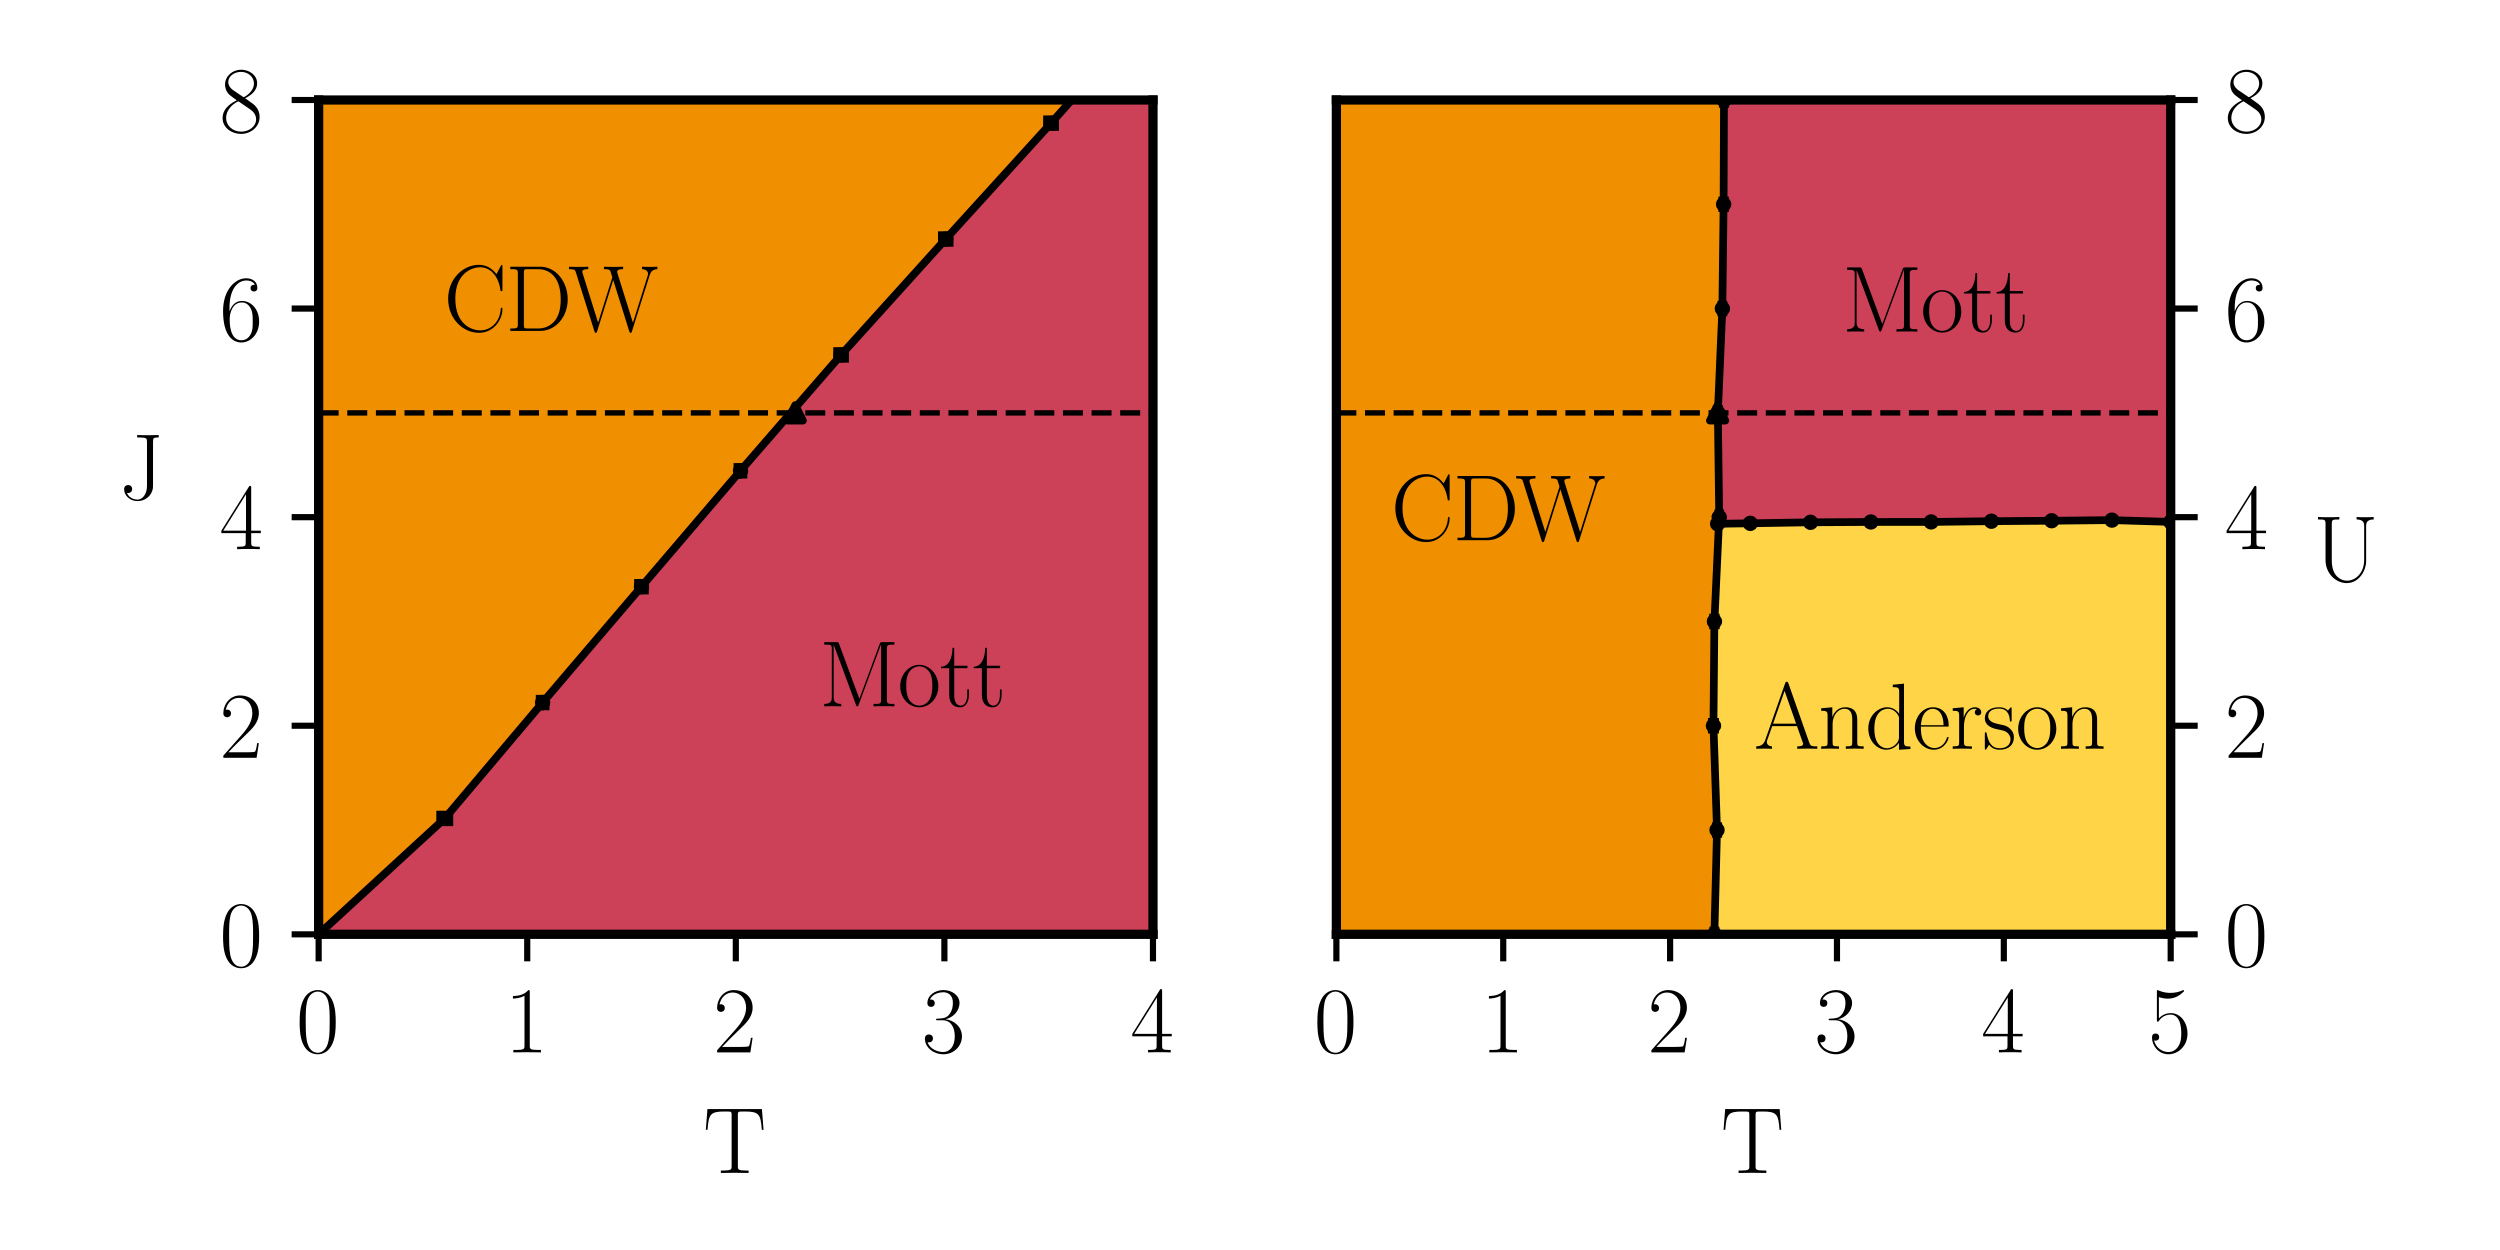 <?xml version="1.0" encoding="utf-8" standalone="no"?>
<!DOCTYPE svg PUBLIC "-//W3C//DTD SVG 1.1//EN"
  "http://www.w3.org/Graphics/SVG/1.1/DTD/svg11.dtd">
<svg xmlns:xlink="http://www.w3.org/1999/xlink" width="324pt" height="162pt" viewBox="0 0 324 162" xmlns="http://www.w3.org/2000/svg" version="1.1">
 <defs>
  <style type="text/css">*{stroke-linejoin: round; stroke-linecap: butt}</style>
 </defs>
 <g id="figure_1">
  <g id="patch_1">
   <path d="M 0 162 
L 324 162 
L 324 0 
L 0 0 
z
" style="fill: #ffffff"/>
  </g>
  <g id="axes_1">
   <g id="patch_2">
    <path d="M 41.297 121.088 
L 149.426 121.088 
L 149.426 12.96 
L 41.297 12.96 
z
" style="fill: #ffffff"/>
   </g>
   <g id="PolyCollection_1">
    <defs>
     <path id="m451fac07ca" d="M 41.297 -40.912 
L 41.297 -40.912 
L 41.297 -55.93 
L 41.297 -70.947 
L 41.297 -85.965 
L 41.297 -100.983 
L 41.297 -116.001 
L 41.297 -131.019 
L 41.297 -146.036 
L 41.297 -161.054 
L 41.297 -176.072 
L 163.489 -176.072 
L 163.489 -176.072 
L 149.516 -161.054 
L 136.22 -146.036 
L 122.57 -131.019 
L 109.004 -116.001 
L 95.964 -100.983 
L 83.133 -85.965 
L 70.324 -70.947 
L 57.643 -55.93 
L 41.297 -40.912 
z
" style="stroke: #f09000"/>
    </defs>
    <g clip-path="url(#p1c172ed766)">
     <use xlink:href="#m451fac07ca" x="0" y="162" style="fill: #f09000; stroke: #f09000"/>
    </g>
   </g>
   <g id="PolyCollection_2">
    <defs>
     <path id="m40fdf10ac2" d="M 41.297 -40.912 
L 41.297 -40.912 
L 57.643 -55.93 
L 70.324 -70.947 
L 83.133 -85.965 
L 95.964 -100.983 
L 109.004 -116.001 
L 122.57 -131.019 
L 136.22 -146.036 
L 149.516 -161.054 
L 163.489 -176.072 
L 163.489 -40.912 
L 163.489 -40.912 
L 149.516 -40.912 
L 136.22 -40.912 
L 122.57 -40.912 
L 109.004 -40.912 
L 95.964 -40.912 
L 83.133 -40.912 
L 70.324 -40.912 
L 57.643 -40.912 
L 41.297 -40.912 
z
" style="stroke: #cd4158"/>
    </defs>
    <g clip-path="url(#p1c172ed766)">
     <use xlink:href="#m40fdf10ac2" x="0" y="162" style="fill: #cd4158; stroke: #cd4158"/>
    </g>
   </g>
   <g id="matplotlib.axis_1">
    <g id="xtick_1">
     <g id="line2d_1">
      <defs>
       <path id="m45df93e66e" d="M 0 0 
L 0 3.5 
" style="stroke: #000000; stroke-width: 0.8"/>
      </defs>
      <g>
       <use xlink:href="#m45df93e66e" x="41.297" y="121.088" style="stroke: #000000; stroke-width: 0.8"/>
      </g>
     </g>
     <g id="text_1">
      <!-- $\mathdefault{0}$ -->
      <g transform="translate(38.371 136.39)scale(0.12 -0.12)">
       <defs>
        <path id="CMR17-30" d="M 2688 2038 
C 2688 2430 2682 3099 2413 3613 
C 2176 4063 1798 4224 1466 4224 
C 1158 4224 768 4082 525 3620 
C 269 3137 243 2539 243 2038 
C 243 1671 250 1112 448 623 
C 723 -39 1216 -128 1466 -128 
C 1760 -128 2208 -7 2470 604 
C 2662 1048 2688 1568 2688 2038 
z
M 1466 -26 
C 1056 -26 813 328 723 816 
C 653 1196 653 1749 653 2109 
C 653 2604 653 3015 736 3407 
C 858 3954 1216 4121 1466 4121 
C 1728 4121 2067 3947 2189 3420 
C 2272 3054 2278 2623 2278 2109 
C 2278 1691 2278 1176 2202 797 
C 2067 96 1690 -26 1466 -26 
z
" transform="scale(0.016)"/>
       </defs>
       <use xlink:href="#CMR17-30" transform="scale(0.996)"/>
      </g>
     </g>
    </g>
    <g id="xtick_2">
     <g id="line2d_2">
      <g>
       <use xlink:href="#m45df93e66e" x="68.329" y="121.088" style="stroke: #000000; stroke-width: 0.8"/>
      </g>
     </g>
     <g id="text_2">
      <!-- $\mathdefault{1}$ -->
      <g transform="translate(65.403 136.39)scale(0.12 -0.12)">
       <defs>
        <path id="CMR17-31" d="M 1702 4083 
C 1702 4217 1696 4224 1606 4224 
C 1357 3927 979 3833 621 3820 
C 602 3820 570 3820 563 3808 
C 557 3795 557 3782 557 3648 
C 755 3648 1088 3686 1344 3839 
L 1344 467 
C 1344 243 1331 166 781 166 
L 589 166 
L 589 0 
C 896 6 1216 12 1523 12 
C 1830 12 2150 6 2458 0 
L 2458 166 
L 2266 166 
C 1715 166 1702 236 1702 467 
L 1702 4083 
z
" transform="scale(0.016)"/>
       </defs>
       <use xlink:href="#CMR17-31" transform="scale(0.996)"/>
      </g>
     </g>
    </g>
    <g id="xtick_3">
     <g id="line2d_3">
      <g>
       <use xlink:href="#m45df93e66e" x="95.361" y="121.088" style="stroke: #000000; stroke-width: 0.8"/>
      </g>
     </g>
     <g id="text_3">
      <!-- $\mathdefault{2}$ -->
      <g transform="translate(92.435 136.39)scale(0.12 -0.12)">
       <defs>
        <path id="CMR17-32" d="M 2669 990 
L 2554 990 
C 2490 537 2438 460 2413 422 
C 2381 371 1920 371 1830 371 
L 602 371 
C 832 620 1280 1073 1824 1596 
C 2214 1966 2669 2400 2669 3033 
C 2669 3788 2067 4224 1395 4224 
C 691 4224 262 3603 262 3027 
C 262 2777 448 2745 525 2745 
C 589 2745 781 2783 781 3007 
C 781 3206 614 3264 525 3264 
C 486 3264 448 3257 422 3244 
C 544 3788 915 4057 1306 4057 
C 1862 4057 2227 3616 2227 3033 
C 2227 2477 1901 1998 1536 1583 
L 262 147 
L 262 0 
L 2515 0 
L 2669 990 
z
" transform="scale(0.016)"/>
       </defs>
       <use xlink:href="#CMR17-32" transform="scale(0.996)"/>
      </g>
     </g>
    </g>
    <g id="xtick_4">
     <g id="line2d_4">
      <g>
       <use xlink:href="#m45df93e66e" x="122.393" y="121.088" style="stroke: #000000; stroke-width: 0.8"/>
      </g>
     </g>
     <g id="text_4">
      <!-- $\mathdefault{3}$ -->
      <g transform="translate(119.467 136.39)scale(0.12 -0.12)">
       <defs>
        <path id="CMR17-33" d="M 1414 2176 
C 1984 2176 2234 1673 2234 1094 
C 2234 322 1824 25 1453 25 
C 1114 25 563 193 390 691 
C 422 678 454 678 486 678 
C 640 678 755 780 755 947 
C 755 1132 614 1216 486 1216 
C 378 1216 211 1164 211 927 
C 211 335 787 -128 1466 -128 
C 2176 -128 2720 432 2720 1087 
C 2720 1718 2208 2176 1600 2246 
C 2086 2347 2554 2776 2554 3353 
C 2554 3856 2048 4224 1472 4224 
C 890 4224 378 3862 378 3347 
C 378 3123 544 3084 627 3084 
C 762 3084 877 3167 877 3334 
C 877 3500 762 3584 627 3584 
C 602 3584 570 3584 544 3571 
C 730 3999 1235 4076 1459 4076 
C 1683 4076 2106 3966 2106 3347 
C 2106 3167 2080 2851 1862 2574 
C 1670 2329 1453 2316 1242 2297 
C 1210 2297 1062 2284 1037 2284 
C 992 2278 966 2272 966 2227 
C 966 2182 973 2176 1101 2176 
L 1414 2176 
z
" transform="scale(0.016)"/>
       </defs>
       <use xlink:href="#CMR17-33" transform="scale(0.996)"/>
      </g>
     </g>
    </g>
    <g id="xtick_5">
     <g id="line2d_5">
      <g>
       <use xlink:href="#m45df93e66e" x="149.426" y="121.088" style="stroke: #000000; stroke-width: 0.8"/>
      </g>
     </g>
     <g id="text_5">
      <!-- $\mathdefault{4}$ -->
      <g transform="translate(146.499 136.39)scale(0.12 -0.12)">
       <defs>
        <path id="CMR17-34" d="M 2150 4147 
C 2150 4281 2144 4288 2029 4288 
L 128 1254 
L 128 1088 
L 1779 1088 
L 1779 460 
C 1779 230 1766 166 1318 166 
L 1197 166 
L 1197 0 
C 1402 12 1747 12 1965 12 
C 2182 12 2528 12 2733 0 
L 2733 166 
L 2611 166 
C 2163 166 2150 230 2150 460 
L 2150 1088 
L 2803 1088 
L 2803 1254 
L 2150 1254 
L 2150 4147 
z
M 1798 3723 
L 1798 1254 
L 256 1254 
L 1798 3723 
z
" transform="scale(0.016)"/>
       </defs>
       <use xlink:href="#CMR17-34" transform="scale(0.996)"/>
      </g>
     </g>
    </g>
    <g id="text_6">
     <!-- T -->
     <g transform="translate(91.134 152.017)scale(0.12 -0.12)">
      <defs>
       <path id="CMR17-54" d="M 3981 4332 
L 288 4332 
L 179 2924 
L 294 2924 
C 378 3981 467 4166 1453 4166 
C 1568 4166 1754 4166 1805 4159 
C 1926 4140 1926 4064 1926 3917 
L 1926 465 
C 1926 236 1907 166 1376 166 
L 1197 166 
L 1197 0 
C 1504 6 1824 12 2138 12 
C 2451 12 2771 6 3078 0 
L 3078 166 
L 2899 166 
C 2368 166 2349 236 2349 465 
L 2349 3917 
C 2349 4057 2349 4134 2464 4159 
C 2515 4166 2701 4166 2816 4166 
C 3795 4166 3891 3981 3974 2924 
L 4090 2924 
L 3981 4332 
z
" transform="scale(0.016)"/>
      </defs>
      <use xlink:href="#CMR17-54" transform="scale(0.996)"/>
     </g>
    </g>
   </g>
   <g id="matplotlib.axis_2">
    <g id="ytick_1">
     <g id="line2d_6">
      <defs>
       <path id="md9b6b41ed8" d="M 0 0 
L -3.5 0 
" style="stroke: #000000; stroke-width: 0.8"/>
      </defs>
      <g>
       <use xlink:href="#md9b6b41ed8" x="41.297" y="121.088" style="stroke: #000000; stroke-width: 0.8"/>
      </g>
     </g>
     <g id="text_7">
      <!-- $\mathdefault{0}$ -->
      <g transform="translate(28.444 125.239)scale(0.12 -0.12)">
       <use xlink:href="#CMR17-30" transform="scale(0.996)"/>
      </g>
     </g>
    </g>
    <g id="ytick_2">
     <g id="line2d_7">
      <g>
       <use xlink:href="#md9b6b41ed8" x="41.297" y="94.056" style="stroke: #000000; stroke-width: 0.8"/>
      </g>
     </g>
     <g id="text_8">
      <!-- $\mathdefault{2}$ -->
      <g transform="translate(28.444 98.207)scale(0.12 -0.12)">
       <use xlink:href="#CMR17-32" transform="scale(0.996)"/>
      </g>
     </g>
    </g>
    <g id="ytick_3">
     <g id="line2d_8">
      <g>
       <use xlink:href="#md9b6b41ed8" x="41.297" y="67.024" style="stroke: #000000; stroke-width: 0.8"/>
      </g>
     </g>
     <g id="text_9">
      <!-- $\mathdefault{4}$ -->
      <g transform="translate(28.444 71.175)scale(0.12 -0.12)">
       <use xlink:href="#CMR17-34" transform="scale(0.996)"/>
      </g>
     </g>
    </g>
    <g id="ytick_4">
     <g id="line2d_9">
      <g>
       <use xlink:href="#md9b6b41ed8" x="41.297" y="39.992" style="stroke: #000000; stroke-width: 0.8"/>
      </g>
     </g>
     <g id="text_10">
      <!-- $\mathdefault{6}$ -->
      <g transform="translate(28.444 44.143)scale(0.12 -0.12)">
       <defs>
        <path id="CMR17-36" d="M 678 2198 
C 678 3712 1395 4076 1811 4076 
C 1946 4076 2272 4049 2400 3782 
C 2298 3782 2106 3782 2106 3558 
C 2106 3385 2246 3328 2336 3328 
C 2394 3328 2566 3353 2566 3571 
C 2566 3987 2246 4224 1805 4224 
C 1043 4224 243 3411 243 2011 
C 243 257 966 -128 1478 -128 
C 2099 -128 2688 431 2688 1295 
C 2688 2101 2170 2688 1517 2688 
C 1126 2688 838 2430 678 1979 
L 678 2198 
z
M 1478 25 
C 691 25 691 1212 691 1450 
C 691 1914 909 2585 1504 2585 
C 1613 2585 1926 2585 2138 2140 
C 2253 1889 2253 1624 2253 1302 
C 2253 954 2253 696 2118 438 
C 1978 173 1773 25 1478 25 
z
" transform="scale(0.016)"/>
       </defs>
       <use xlink:href="#CMR17-36" transform="scale(0.996)"/>
      </g>
     </g>
    </g>
    <g id="ytick_5">
     <g id="line2d_10">
      <g>
       <use xlink:href="#md9b6b41ed8" x="41.297" y="12.96" style="stroke: #000000; stroke-width: 0.8"/>
      </g>
     </g>
     <g id="text_11">
      <!-- $\mathdefault{8}$ -->
      <g transform="translate(28.444 17.111)scale(0.12 -0.12)">
       <defs>
        <path id="CMR17-38" d="M 1741 2289 
C 2144 2494 2554 2803 2554 3298 
C 2554 3884 1990 4224 1472 4224 
C 890 4224 378 3800 378 3215 
C 378 3054 416 2777 666 2533 
C 730 2469 998 2276 1171 2154 
C 883 2006 211 1652 211 945 
C 211 282 838 -128 1459 -128 
C 2144 -128 2720 366 2720 1022 
C 2720 1607 2330 1877 2074 2051 
L 1741 2289 
z
M 902 2855 
C 851 2887 595 3086 595 3388 
C 595 3781 998 4076 1459 4076 
C 1965 4076 2336 3716 2336 3298 
C 2336 2700 1670 2359 1638 2359 
C 1632 2359 1626 2359 1574 2398 
L 902 2855 
z
M 2080 1536 
C 2176 1466 2483 1253 2483 861 
C 2483 385 2010 25 1472 25 
C 890 25 448 443 448 951 
C 448 1459 838 1884 1280 2083 
L 2080 1536 
z
" transform="scale(0.016)"/>
       </defs>
       <use xlink:href="#CMR17-38" transform="scale(0.996)"/>
      </g>
     </g>
    </g>
    <g id="text_12">
     <!-- J -->
     <g transform="translate(15.438 64.7)scale(0.12 -0.12)">
      <defs>
       <path id="CMR17-4a" d="M 1888 902 
C 1888 316 1568 -26 1242 -26 
C 1075 -26 691 49 525 428 
C 550 422 582 415 608 415 
C 730 415 883 499 883 691 
C 883 844 774 960 614 960 
C 461 960 339 863 339 678 
C 339 254 730 -128 1254 -128 
C 1754 -128 2214 223 2291 755 
C 2298 799 2298 812 2298 1030 
L 2298 3734 
C 2298 3844 2298 4024 2310 4063 
C 2336 4185 2483 4185 2682 4185 
L 2682 4352 
C 2669 4352 2214 4339 2054 4339 
C 1786 4339 1491 4339 1222 4352 
L 1222 4185 
L 1376 4185 
C 1875 4185 1888 4114 1888 3883 
L 1888 902 
z
" transform="scale(0.016)"/>
      </defs>
      <use xlink:href="#CMR17-4a" transform="scale(0.996)"/>
     </g>
    </g>
   </g>
   <g id="line2d_11">
    <path d="M 41.297 121.088 
L 57.643 106.07 
L 70.324 91.053 
L 83.133 76.035 
L 95.964 61.017 
L 109.004 45.999 
L 122.57 30.981 
L 136.22 15.964 
L 149.516 0.946 
L 151.326 -1 
" clip-path="url(#p1c172ed766)" style="fill: none; stroke: #000000; stroke-linecap: square"/>
   </g>
   <g id="line2d_12">
    <path d="M 57.643 106.07 
L 70.324 91.053 
L 83.133 76.035 
L 95.964 61.017 
L 109.004 45.999 
L 122.57 30.981 
L 136.22 15.964 
L 149.516 0.946 
L 151.326 -1 
" clip-path="url(#p1c172ed766)" style="fill: none"/>
    <defs>
     <path id="m6c9e55a253" d="M 0 0.5 
C 0.133 0.5 0.26 0.447 0.354 0.354 
C 0.447 0.26 0.5 0.133 0.5 0 
C 0.5 -0.133 0.447 -0.26 0.354 -0.354 
C 0.26 -0.447 0.133 -0.5 0 -0.5 
C -0.133 -0.5 -0.26 -0.447 -0.354 -0.354 
C -0.447 -0.26 -0.5 -0.133 -0.5 0 
C -0.5 0.133 -0.447 0.26 -0.354 0.354 
C -0.26 0.447 -0.133 0.5 0 0.5 
z
" style="stroke: #000000"/>
    </defs>
    <g clip-path="url(#p1c172ed766)">
     <use xlink:href="#m6c9e55a253" x="57.643" y="106.07" style="stroke: #000000"/>
     <use xlink:href="#m6c9e55a253" x="70.324" y="91.053" style="stroke: #000000"/>
     <use xlink:href="#m6c9e55a253" x="83.133" y="76.035" style="stroke: #000000"/>
     <use xlink:href="#m6c9e55a253" x="95.964" y="61.017" style="stroke: #000000"/>
     <use xlink:href="#m6c9e55a253" x="109.004" y="45.999" style="stroke: #000000"/>
     <use xlink:href="#m6c9e55a253" x="122.57" y="30.981" style="stroke: #000000"/>
     <use xlink:href="#m6c9e55a253" x="136.22" y="15.964" style="stroke: #000000"/>
     <use xlink:href="#m6c9e55a253" x="149.516" y="0.946" style="stroke: #000000"/>
     <use xlink:href="#m6c9e55a253" x="151.326" y="-1" style="stroke: #000000"/>
    </g>
   </g>
   <g id="LineCollection_1">
    <path clip-path="url(#p1c172ed766)" style="fill: none; stroke: #000000; stroke-width: 0.5"/>
    <path d="M 57.047 106.07 
L 58.239 106.07 
" clip-path="url(#p1c172ed766)" style="fill: none; stroke: #000000; stroke-width: 0.5"/>
    <path d="M 69.94 91.053 
L 70.707 91.053 
" clip-path="url(#p1c172ed766)" style="fill: none; stroke: #000000; stroke-width: 0.5"/>
    <path d="M 82.689 76.035 
L 83.577 76.035 
" clip-path="url(#p1c172ed766)" style="fill: none; stroke: #000000; stroke-width: 0.5"/>
    <path d="M 95.572 61.017 
L 96.357 61.017 
" clip-path="url(#p1c172ed766)" style="fill: none; stroke: #000000; stroke-width: 0.5"/>
    <path d="M 108.487 45.999 
L 109.52 45.999 
" clip-path="url(#p1c172ed766)" style="fill: none; stroke: #000000; stroke-width: 0.5"/>
    <path d="M 122.067 30.981 
L 123.073 30.981 
" clip-path="url(#p1c172ed766)" style="fill: none; stroke: #000000; stroke-width: 0.5"/>
    <path d="M 135.695 15.964 
L 136.745 15.964 
" clip-path="url(#p1c172ed766)" style="fill: none; stroke: #000000; stroke-width: 0.5"/>
    <path d="M 148.889 0.946 
L 150.142 0.946 
" clip-path="url(#p1c172ed766)" style="fill: none; stroke: #000000; stroke-width: 0.5"/>
    <path clip-path="url(#p1c172ed766)" style="fill: none; stroke: #000000; stroke-width: 0.5"/>
   </g>
   <g id="line2d_13">
    <defs>
     <path id="me27e73acc1" d="M 0 1 
L 0 -1 
" style="stroke: #000000"/>
    </defs>
    <g clip-path="url(#p1c172ed766)">
     <use xlink:href="#me27e73acc1" x="57.047" y="106.07" style="stroke: #000000"/>
     <use xlink:href="#me27e73acc1" x="69.94" y="91.053" style="stroke: #000000"/>
     <use xlink:href="#me27e73acc1" x="82.689" y="76.035" style="stroke: #000000"/>
     <use xlink:href="#me27e73acc1" x="95.572" y="61.017" style="stroke: #000000"/>
     <use xlink:href="#me27e73acc1" x="108.487" y="45.999" style="stroke: #000000"/>
     <use xlink:href="#me27e73acc1" x="122.067" y="30.981" style="stroke: #000000"/>
     <use xlink:href="#me27e73acc1" x="135.695" y="15.964" style="stroke: #000000"/>
     <use xlink:href="#me27e73acc1" x="148.889" y="0.946" style="stroke: #000000"/>
     <use xlink:href="#me27e73acc1" x="150.692" y="-1" style="stroke: #000000"/>
    </g>
   </g>
   <g id="line2d_14">
    <g clip-path="url(#p1c172ed766)">
     <use xlink:href="#me27e73acc1" x="58.239" y="106.07" style="stroke: #000000"/>
     <use xlink:href="#me27e73acc1" x="70.707" y="91.053" style="stroke: #000000"/>
     <use xlink:href="#me27e73acc1" x="83.577" y="76.035" style="stroke: #000000"/>
     <use xlink:href="#me27e73acc1" x="96.357" y="61.017" style="stroke: #000000"/>
     <use xlink:href="#me27e73acc1" x="109.52" y="45.999" style="stroke: #000000"/>
     <use xlink:href="#me27e73acc1" x="123.073" y="30.981" style="stroke: #000000"/>
     <use xlink:href="#me27e73acc1" x="136.745" y="15.964" style="stroke: #000000"/>
     <use xlink:href="#me27e73acc1" x="150.142" y="0.946" style="stroke: #000000"/>
     <use xlink:href="#me27e73acc1" x="151.96" y="-1" style="stroke: #000000"/>
    </g>
   </g>
   <g id="line2d_15">
    <path d="M 103.058 53.508 
" clip-path="url(#p1c172ed766)" style="fill: none; stroke: #000000; stroke-width: 1.5; stroke-linecap: square"/>
    <defs>
     <path id="m05d66f5338" d="M 0 -1 
L -1 1 
L 1 1 
z
" style="stroke: #000000; stroke-linejoin: miter"/>
    </defs>
    <g clip-path="url(#p1c172ed766)">
     <use xlink:href="#m05d66f5338" x="103.058" y="53.508" style="stroke: #000000; stroke-linejoin: miter"/>
    </g>
   </g>
   <g id="LineCollection_2">
    <path d="M 41.297 53.508 
L 176.458 53.508 
" clip-path="url(#p1c172ed766)" style="fill: none; stroke-dasharray: 2.59,1.12; stroke-dashoffset: 0; stroke: #000000; stroke-width: 0.7"/>
   </g>
   <g id="line2d_16"/>
   <g id="patch_3">
    <path d="M 41.297 121.088 
L 41.297 12.96 
" style="fill: none; stroke: #000000; stroke-width: 1.2; stroke-linejoin: miter; stroke-linecap: square"/>
   </g>
   <g id="patch_4">
    <path d="M 149.426 121.088 
L 149.426 12.96 
" style="fill: none; stroke: #000000; stroke-width: 1.2; stroke-linejoin: miter; stroke-linecap: square"/>
   </g>
   <g id="patch_5">
    <path d="M 41.297 121.088 
L 149.426 121.088 
" style="fill: none; stroke: #000000; stroke-width: 1.2; stroke-linejoin: miter; stroke-linecap: square"/>
   </g>
   <g id="patch_6">
    <path d="M 41.297 12.96 
L 149.426 12.96 
" style="fill: none; stroke: #000000; stroke-width: 1.2; stroke-linejoin: miter; stroke-linecap: square"/>
   </g>
   <g id="text_13">
    <!-- CDW -->
    <g transform="translate(57.517 42.888)scale(0.12 -0.12)">
     <defs>
      <path id="CMR17-43" d="M 3974 4351 
C 3974 4467 3968 4473 3930 4473 
C 3904 4473 3898 4467 3853 4390 
L 3571 3849 
C 3258 4249 2874 4480 2381 4480 
C 1286 4480 294 3507 294 2179 
C 294 837 1286 -128 2387 -128 
C 3366 -128 3974 741 3974 1482 
C 3974 1547 3974 1573 3917 1573 
C 3866 1573 3866 1553 3859 1495 
C 3808 592 3168 38 2477 38 
C 1824 38 781 502 781 2179 
C 781 3862 1843 4313 2464 4313 
C 3187 4313 3712 3681 3834 2785 
C 3846 2707 3846 2695 3904 2695 
C 3974 2695 3974 2707 3974 2824 
L 3974 4351 
z
" transform="scale(0.016)"/>
      <path id="CMR17-44" d="M 333 4352 
L 333 4185 
C 774 4185 845 4185 845 3898 
L 845 453 
C 845 166 774 166 333 166 
L 333 0 
L 2368 0 
C 3398 0 4224 943 4224 2140 
C 4224 3344 3411 4352 2368 4352 
L 333 4352 
z
M 1523 166 
C 1267 166 1254 198 1254 414 
L 1254 3936 
C 1254 4153 1267 4185 1523 4185 
L 2240 4185 
C 2771 4185 3750 3873 3750 2140 
C 3750 1242 3488 879 3366 707 
C 3213 510 2848 166 2240 166 
L 1523 166 
z
" transform="scale(0.016)"/>
      <path id="CMR17-57" d="M 5523 3775 
C 5581 3948 5677 4173 6048 4185 
L 6048 4352 
C 5939 4345 5715 4339 5600 4339 
C 5440 4339 5158 4339 5005 4352 
L 5005 4185 
C 5293 4179 5414 4019 5414 3865 
C 5414 3820 5408 3794 5382 3724 
L 4390 557 
L 3347 3890 
C 3328 3955 3322 3980 3322 4006 
C 3322 4185 3603 4185 3725 4185 
L 3725 4352 
C 3539 4339 3219 4339 3021 4339 
C 2861 4339 2573 4339 2426 4352 
L 2426 4185 
C 2720 4185 2797 4166 2861 4051 
C 2886 3993 2989 3660 2989 3640 
C 2989 3615 2976 3576 2970 3557 
L 2029 564 
L 986 3890 
C 954 3980 954 3993 954 4006 
C 954 4185 1235 4185 1363 4185 
L 1363 4352 
C 1178 4339 858 4339 659 4339 
C 493 4339 211 4339 58 4352 
L 58 4185 
C 442 4185 467 4147 531 3942 
L 1779 -20 
C 1811 -116 1811 -128 1869 -128 
C 1920 -128 1939 -116 1965 -26 
L 3053 3448 
L 4141 -26 
C 4166 -116 4186 -128 4237 -128 
C 4294 -128 4294 -116 4326 -20 
L 5523 3775 
z
" transform="scale(0.016)"/>
     </defs>
     <use xlink:href="#CMR17-43" transform="scale(0.996)"/>
     <use xlink:href="#CMR17-44" transform="translate(66.51 0)scale(0.996)"/>
     <use xlink:href="#CMR17-57" transform="translate(134.301 0)scale(0.996)"/>
    </g>
   </g>
   <g id="text_14">
    <!-- Mott -->
    <g transform="translate(106.174 91.546)scale(0.12 -0.12)">
     <defs>
      <path id="CMR17-4d" d="M 1338 4249 
C 1299 4345 1293 4352 1158 4352 
L 339 4352 
L 339 4185 
C 781 4185 851 4185 851 3898 
L 851 624 
C 851 465 851 166 339 166 
L 339 0 
C 486 12 755 12 915 12 
C 1075 12 1344 12 1491 0 
L 1491 166 
C 979 166 979 465 979 624 
L 979 4159 
L 986 4159 
L 2490 102 
C 2515 38 2528 0 2579 0 
C 2630 0 2643 38 2669 102 
L 4186 4191 
L 4192 4191 
L 4192 453 
C 4192 166 4122 166 3680 166 
L 3680 0 
C 3853 12 4198 12 4384 12 
C 4570 12 4922 12 5094 0 
L 5094 166 
C 4653 166 4582 166 4582 453 
L 4582 3898 
C 4582 4185 4653 4185 5094 4185 
L 5094 4352 
L 4282 4352 
C 4147 4352 4141 4345 4102 4249 
L 2720 516 
L 1338 4249 
z
" transform="scale(0.016)"/>
      <path id="CMR17-6f" d="M 2758 1356 
C 2758 2176 2163 2816 1466 2816 
C 768 2816 173 2176 173 1356 
C 173 550 768 -64 1466 -64 
C 2163 -64 2758 550 2758 1356 
z
M 1466 51 
C 1165 51 909 230 762 480 
C 602 768 582 1126 582 1408 
C 582 1676 595 2009 762 2297 
C 890 2508 1139 2713 1466 2713 
C 1754 2713 1997 2553 2150 2329 
C 2349 2028 2349 1606 2349 1408 
C 2349 1158 2336 774 2163 467 
C 1984 172 1709 51 1466 51 
z
" transform="scale(0.016)"/>
      <path id="CMR17-74" d="M 966 2585 
L 1862 2585 
L 1862 2752 
L 966 2752 
L 966 3968 
L 851 3968 
C 838 3292 614 2700 70 2687 
L 70 2585 
L 627 2585 
L 627 778 
C 627 655 627 -64 1370 -64 
C 1747 -64 1965 308 1965 784 
L 1965 1151 
L 1850 1151 
L 1850 790 
C 1850 347 1677 51 1408 51 
C 1222 51 966 179 966 765 
L 966 2585 
z
" transform="scale(0.016)"/>
     </defs>
     <use xlink:href="#CMR17-4d" transform="scale(0.996)"/>
     <use xlink:href="#CMR17-6f" transform="translate(84.687 0)scale(0.996)"/>
     <use xlink:href="#CMR17-74" transform="translate(130.377 0)scale(0.996)"/>
     <use xlink:href="#CMR17-74" transform="translate(165.658 0)scale(0.996)"/>
    </g>
   </g>
  </g>
  <g id="axes_2">
   <g id="patch_7">
    <path d="M 173.194 121.088 
L 281.322 121.088 
L 281.322 12.96 
L 173.194 12.96 
z
" style="fill: #ffffff"/>
   </g>
   <g id="patch_8">
    <path d="M 281.322 12.96 
L 223.429 12.96 
L 223.378 26.476 
L 223.217 39.992 
L 222.634 53.508 
L 222.811 67.024 
L 222.603 67.882 
L 226.838 67.821 
L 234.649 67.69 
L 242.461 67.647 
L 250.272 67.643 
L 258.083 67.546 
L 265.895 67.488 
L 273.706 67.408 
L 281.322 67.64 
L 281.322 67.024 
z
" clip-path="url(#pbf612c8c72)" style="fill: #cd4158"/>
   </g>
   <g id="patch_9">
    <path d="M 222.187 80.54 
L 222.063 94.056 
L 222.525 107.572 
L 222.183 121.088 
L 281.322 121.088 
L 281.322 67.024 
L 281.322 67.64 
L 273.706 67.408 
L 265.895 67.488 
L 258.083 67.546 
L 250.272 67.643 
L 242.461 67.647 
L 234.649 67.69 
L 226.838 67.821 
L 222.603 67.882 
z
" clip-path="url(#pbf612c8c72)" style="fill: #ffd547"/>
   </g>
   <g id="patch_10">
    <path d="M 173.194 12.96 
L 173.194 121.088 
L 222.183 121.088 
L 222.525 107.572 
L 222.063 94.056 
L 222.187 80.54 
L 222.811 67.024 
L 222.634 53.508 
L 223.217 39.992 
L 223.378 26.476 
L 223.429 12.96 
z
" clip-path="url(#pbf612c8c72)" style="fill: #f09000"/>
   </g>
   <g id="matplotlib.axis_3">
    <g id="xtick_6">
     <g id="line2d_17">
      <g>
       <use xlink:href="#m45df93e66e" x="173.194" y="121.088" style="stroke: #000000; stroke-width: 0.8"/>
      </g>
     </g>
     <g id="text_15">
      <!-- $\mathdefault{0}$ -->
      <g transform="translate(170.267 136.39)scale(0.12 -0.12)">
       <use xlink:href="#CMR17-30" transform="scale(0.996)"/>
      </g>
     </g>
    </g>
    <g id="xtick_7">
     <g id="line2d_18">
      <g>
       <use xlink:href="#m45df93e66e" x="194.819" y="121.088" style="stroke: #000000; stroke-width: 0.8"/>
      </g>
     </g>
     <g id="text_16">
      <!-- $\mathdefault{1}$ -->
      <g transform="translate(191.893 136.39)scale(0.12 -0.12)">
       <use xlink:href="#CMR17-31" transform="scale(0.996)"/>
      </g>
     </g>
    </g>
    <g id="xtick_8">
     <g id="line2d_19">
      <g>
       <use xlink:href="#m45df93e66e" x="216.445" y="121.088" style="stroke: #000000; stroke-width: 0.8"/>
      </g>
     </g>
     <g id="text_17">
      <!-- $\mathdefault{2}$ -->
      <g transform="translate(213.518 136.39)scale(0.12 -0.12)">
       <use xlink:href="#CMR17-32" transform="scale(0.996)"/>
      </g>
     </g>
    </g>
    <g id="xtick_9">
     <g id="line2d_20">
      <g>
       <use xlink:href="#m45df93e66e" x="238.071" y="121.088" style="stroke: #000000; stroke-width: 0.8"/>
      </g>
     </g>
     <g id="text_18">
      <!-- $\mathdefault{3}$ -->
      <g transform="translate(235.144 136.39)scale(0.12 -0.12)">
       <use xlink:href="#CMR17-33" transform="scale(0.996)"/>
      </g>
     </g>
    </g>
    <g id="xtick_10">
     <g id="line2d_21">
      <g>
       <use xlink:href="#m45df93e66e" x="259.696" y="121.088" style="stroke: #000000; stroke-width: 0.8"/>
      </g>
     </g>
     <g id="text_19">
      <!-- $\mathdefault{4}$ -->
      <g transform="translate(256.77 136.39)scale(0.12 -0.12)">
       <use xlink:href="#CMR17-34" transform="scale(0.996)"/>
      </g>
     </g>
    </g>
    <g id="xtick_11">
     <g id="line2d_22">
      <g>
       <use xlink:href="#m45df93e66e" x="281.322" y="121.088" style="stroke: #000000; stroke-width: 0.8"/>
      </g>
     </g>
     <g id="text_20">
      <!-- $\mathdefault{5}$ -->
      <g transform="translate(278.395 136.39)scale(0.12 -0.12)">
       <defs>
        <path id="CMR17-35" d="M 730 3750 
C 794 3724 1056 3641 1325 3641 
C 1920 3641 2246 3961 2432 4140 
C 2432 4191 2432 4224 2394 4224 
C 2387 4224 2374 4224 2323 4198 
C 2099 4102 1837 4032 1517 4032 
C 1325 4032 1037 4055 723 4191 
C 653 4224 640 4224 634 4224 
C 602 4224 595 4217 595 4090 
L 595 2231 
C 595 2113 595 2080 659 2080 
C 691 2080 704 2093 736 2139 
C 941 2435 1222 2560 1542 2560 
C 1766 2560 2246 2415 2246 1293 
C 2246 1087 2246 716 2054 422 
C 1894 159 1645 25 1370 25 
C 947 25 518 319 403 812 
C 429 806 480 793 506 793 
C 589 793 749 838 749 1036 
C 749 1209 627 1280 506 1280 
C 358 1280 262 1190 262 1011 
C 262 454 704 -128 1382 -128 
C 2042 -128 2669 441 2669 1267 
C 2669 2054 2170 2662 1549 2662 
C 1222 2662 947 2540 730 2304 
L 730 3750 
z
" transform="scale(0.016)"/>
       </defs>
       <use xlink:href="#CMR17-35" transform="scale(0.996)"/>
      </g>
     </g>
    </g>
    <g id="text_21">
     <!-- T -->
     <g transform="translate(223.031 152.017)scale(0.12 -0.12)">
      <use xlink:href="#CMR17-54" transform="scale(0.996)"/>
     </g>
    </g>
   </g>
   <g id="matplotlib.axis_4">
    <g id="ytick_6">
     <g id="line2d_23">
      <defs>
       <path id="m0eff2ba03f" d="M 0 0 
L 3.5 0 
" style="stroke: #000000; stroke-width: 0.8"/>
      </defs>
      <g>
       <use xlink:href="#m0eff2ba03f" x="281.322" y="121.088" style="stroke: #000000; stroke-width: 0.8"/>
      </g>
     </g>
     <g id="text_22">
      <!-- $\mathdefault{0}$ -->
      <g transform="translate(288.322 125.239)scale(0.12 -0.12)">
       <use xlink:href="#CMR17-30" transform="scale(0.996)"/>
      </g>
     </g>
    </g>
    <g id="ytick_7">
     <g id="line2d_24">
      <g>
       <use xlink:href="#m0eff2ba03f" x="281.322" y="94.056" style="stroke: #000000; stroke-width: 0.8"/>
      </g>
     </g>
     <g id="text_23">
      <!-- $\mathdefault{2}$ -->
      <g transform="translate(288.322 98.207)scale(0.12 -0.12)">
       <use xlink:href="#CMR17-32" transform="scale(0.996)"/>
      </g>
     </g>
    </g>
    <g id="ytick_8">
     <g id="line2d_25">
      <g>
       <use xlink:href="#m0eff2ba03f" x="281.322" y="67.024" style="stroke: #000000; stroke-width: 0.8"/>
      </g>
     </g>
     <g id="text_24">
      <!-- $\mathdefault{4}$ -->
      <g transform="translate(288.322 71.175)scale(0.12 -0.12)">
       <use xlink:href="#CMR17-34" transform="scale(0.996)"/>
      </g>
     </g>
    </g>
    <g id="ytick_9">
     <g id="line2d_26">
      <g>
       <use xlink:href="#m0eff2ba03f" x="281.322" y="39.992" style="stroke: #000000; stroke-width: 0.8"/>
      </g>
     </g>
     <g id="text_25">
      <!-- $\mathdefault{6}$ -->
      <g transform="translate(288.322 44.143)scale(0.12 -0.12)">
       <use xlink:href="#CMR17-36" transform="scale(0.996)"/>
      </g>
     </g>
    </g>
    <g id="ytick_10">
     <g id="line2d_27">
      <g>
       <use xlink:href="#m0eff2ba03f" x="281.322" y="12.96" style="stroke: #000000; stroke-width: 0.8"/>
      </g>
     </g>
     <g id="text_26">
      <!-- $\mathdefault{8}$ -->
      <g transform="translate(288.322 17.111)scale(0.12 -0.12)">
       <use xlink:href="#CMR17-38" transform="scale(0.996)"/>
      </g>
     </g>
    </g>
    <g id="text_27">
     <!-- U -->
     <g transform="translate(299.787 75.326)scale(0.12 -0.12)">
      <defs>
       <path id="CMR17-55" d="M 3456 1442 
C 3456 583 2899 38 2291 38 
C 1965 38 1670 211 1491 480 
C 1286 788 1261 1185 1261 1410 
L 1261 3897 
C 1261 4185 1331 4185 1773 4185 
L 1773 4352 
C 1587 4339 1248 4339 1050 4339 
C 851 4339 512 4339 326 4352 
L 326 4185 
C 768 4185 838 4185 838 3897 
L 838 1442 
C 838 519 1536 -128 2278 -128 
C 3110 -128 3590 724 3590 1352 
L 3590 3788 
C 3590 4147 3917 4185 4102 4185 
L 4102 4352 
C 3955 4339 3686 4339 3526 4339 
C 3366 4339 3091 4339 2944 4352 
L 2944 4185 
C 3456 4185 3456 3884 3456 3724 
L 3456 1442 
z
" transform="scale(0.016)"/>
      </defs>
      <use xlink:href="#CMR17-55" transform="scale(0.996)"/>
     </g>
    </g>
   </g>
   <g id="line2d_28">
    <path d="M 222.603 67.882 
L 226.838 67.821 
L 234.649 67.69 
L 242.461 67.647 
L 250.272 67.643 
L 258.083 67.546 
L 265.895 67.488 
L 273.706 67.408 
L 281.322 67.64 
" clip-path="url(#pbf612c8c72)" style="fill: none; stroke: #000000; stroke-linecap: square"/>
    <g clip-path="url(#pbf612c8c72)">
     <use xlink:href="#m6c9e55a253" x="222.603" y="67.882" style="stroke: #000000"/>
     <use xlink:href="#m6c9e55a253" x="226.838" y="67.821" style="stroke: #000000"/>
     <use xlink:href="#m6c9e55a253" x="234.649" y="67.69" style="stroke: #000000"/>
     <use xlink:href="#m6c9e55a253" x="242.461" y="67.647" style="stroke: #000000"/>
     <use xlink:href="#m6c9e55a253" x="250.272" y="67.643" style="stroke: #000000"/>
     <use xlink:href="#m6c9e55a253" x="258.083" y="67.546" style="stroke: #000000"/>
     <use xlink:href="#m6c9e55a253" x="265.895" y="67.488" style="stroke: #000000"/>
     <use xlink:href="#m6c9e55a253" x="273.706" y="67.408" style="stroke: #000000"/>
     <use xlink:href="#m6c9e55a253" x="281.322" y="67.64" style="stroke: #000000"/>
    </g>
   </g>
   <g id="LineCollection_3">
    <path d="M 222.603 67.948 
L 222.603 67.816 
" clip-path="url(#pbf612c8c72)" style="fill: none; stroke: #000000; stroke-width: 1.5"/>
    <path d="M 226.838 67.864 
L 226.838 67.778 
" clip-path="url(#pbf612c8c72)" style="fill: none; stroke: #000000; stroke-width: 1.5"/>
    <path d="M 234.649 67.732 
L 234.649 67.649 
" clip-path="url(#pbf612c8c72)" style="fill: none; stroke: #000000; stroke-width: 1.5"/>
    <path d="M 242.461 67.738 
L 242.461 67.556 
" clip-path="url(#pbf612c8c72)" style="fill: none; stroke: #000000; stroke-width: 1.5"/>
    <path d="M 250.272 67.691 
L 250.272 67.596 
" clip-path="url(#pbf612c8c72)" style="fill: none; stroke: #000000; stroke-width: 1.5"/>
    <path d="M 258.083 67.603 
L 258.083 67.489 
" clip-path="url(#pbf612c8c72)" style="fill: none; stroke: #000000; stroke-width: 1.5"/>
    <path d="M 265.895 67.554 
L 265.895 67.422 
" clip-path="url(#pbf612c8c72)" style="fill: none; stroke: #000000; stroke-width: 1.5"/>
    <path d="M 273.706 67.466 
L 273.706 67.35 
" clip-path="url(#pbf612c8c72)" style="fill: none; stroke: #000000; stroke-width: 1.5"/>
    <path d="M 281.322 67.7 
L 281.322 67.58 
" clip-path="url(#pbf612c8c72)" style="fill: none; stroke: #000000; stroke-width: 1.5"/>
   </g>
   <g id="line2d_29">
    <path d="M 222.183 121.088 
L 222.525 107.572 
L 222.063 94.056 
L 222.187 80.54 
L 222.811 67.024 
L 222.634 53.508 
L 223.217 39.992 
L 223.378 26.476 
L 223.429 12.96 
" clip-path="url(#pbf612c8c72)" style="fill: none; stroke: #000000; stroke-linecap: square"/>
    <g clip-path="url(#pbf612c8c72)">
     <use xlink:href="#m6c9e55a253" x="222.183" y="121.088" style="stroke: #000000"/>
     <use xlink:href="#m6c9e55a253" x="222.525" y="107.572" style="stroke: #000000"/>
     <use xlink:href="#m6c9e55a253" x="222.063" y="94.056" style="stroke: #000000"/>
     <use xlink:href="#m6c9e55a253" x="222.187" y="80.54" style="stroke: #000000"/>
     <use xlink:href="#m6c9e55a253" x="222.811" y="67.024" style="stroke: #000000"/>
     <use xlink:href="#m6c9e55a253" x="222.634" y="53.508" style="stroke: #000000"/>
     <use xlink:href="#m6c9e55a253" x="223.217" y="39.992" style="stroke: #000000"/>
     <use xlink:href="#m6c9e55a253" x="223.378" y="26.476" style="stroke: #000000"/>
     <use xlink:href="#m6c9e55a253" x="223.429" y="12.96" style="stroke: #000000"/>
    </g>
   </g>
   <g id="LineCollection_4">
    <path d="M 222.041 121.088 
L 222.324 121.088 
" clip-path="url(#pbf612c8c72)" style="fill: none; stroke: #000000"/>
    <path d="M 222.37 107.572 
L 222.68 107.572 
" clip-path="url(#pbf612c8c72)" style="fill: none; stroke: #000000"/>
    <path d="M 221.854 94.056 
L 222.273 94.056 
" clip-path="url(#pbf612c8c72)" style="fill: none; stroke: #000000"/>
    <path d="M 222.012 80.54 
L 222.361 80.54 
" clip-path="url(#pbf612c8c72)" style="fill: none; stroke: #000000"/>
    <path d="M 222.687 67.024 
L 222.934 67.024 
" clip-path="url(#pbf612c8c72)" style="fill: none; stroke: #000000"/>
    <path d="M 222.479 53.508 
L 222.789 53.508 
" clip-path="url(#pbf612c8c72)" style="fill: none; stroke: #000000"/>
    <path d="M 223.075 39.992 
L 223.359 39.992 
" clip-path="url(#pbf612c8c72)" style="fill: none; stroke: #000000"/>
    <path d="M 223.203 26.476 
L 223.553 26.476 
" clip-path="url(#pbf612c8c72)" style="fill: none; stroke: #000000"/>
    <path d="M 223.275 12.96 
L 223.584 12.96 
" clip-path="url(#pbf612c8c72)" style="fill: none; stroke: #000000"/>
   </g>
   <g id="line2d_30">
    <g clip-path="url(#pbf612c8c72)">
     <use xlink:href="#me27e73acc1" x="222.041" y="121.088" style="stroke: #000000"/>
     <use xlink:href="#me27e73acc1" x="222.37" y="107.572" style="stroke: #000000"/>
     <use xlink:href="#me27e73acc1" x="221.854" y="94.056" style="stroke: #000000"/>
     <use xlink:href="#me27e73acc1" x="222.012" y="80.54" style="stroke: #000000"/>
     <use xlink:href="#me27e73acc1" x="222.687" y="67.024" style="stroke: #000000"/>
     <use xlink:href="#me27e73acc1" x="222.479" y="53.508" style="stroke: #000000"/>
     <use xlink:href="#me27e73acc1" x="223.075" y="39.992" style="stroke: #000000"/>
     <use xlink:href="#me27e73acc1" x="223.203" y="26.476" style="stroke: #000000"/>
     <use xlink:href="#me27e73acc1" x="223.275" y="12.96" style="stroke: #000000"/>
    </g>
   </g>
   <g id="line2d_31">
    <g clip-path="url(#pbf612c8c72)">
     <use xlink:href="#me27e73acc1" x="222.324" y="121.088" style="stroke: #000000"/>
     <use xlink:href="#me27e73acc1" x="222.68" y="107.572" style="stroke: #000000"/>
     <use xlink:href="#me27e73acc1" x="222.273" y="94.056" style="stroke: #000000"/>
     <use xlink:href="#me27e73acc1" x="222.361" y="80.54" style="stroke: #000000"/>
     <use xlink:href="#me27e73acc1" x="222.934" y="67.024" style="stroke: #000000"/>
     <use xlink:href="#me27e73acc1" x="222.789" y="53.508" style="stroke: #000000"/>
     <use xlink:href="#me27e73acc1" x="223.359" y="39.992" style="stroke: #000000"/>
     <use xlink:href="#me27e73acc1" x="223.553" y="26.476" style="stroke: #000000"/>
     <use xlink:href="#me27e73acc1" x="223.584" y="12.96" style="stroke: #000000"/>
    </g>
   </g>
   <g id="LineCollection_5">
    <path d="M 173.194 121.088 
L 281.322 121.088 
" clip-path="url(#pbf612c8c72)" style="fill: none"/>
   </g>
   <g id="line2d_32">
    <path d="M 222.603 53.508 
" clip-path="url(#pbf612c8c72)" style="fill: none; stroke: #000000; stroke-width: 1.5; stroke-linecap: square"/>
    <g clip-path="url(#pbf612c8c72)">
     <use xlink:href="#m05d66f5338" x="222.603" y="53.508" style="stroke: #000000; stroke-linejoin: miter"/>
    </g>
   </g>
   <g id="LineCollection_6">
    <path d="M 173.194 53.508 
L 281.322 53.508 
" clip-path="url(#pbf612c8c72)" style="fill: none; stroke-dasharray: 2.59,1.12; stroke-dashoffset: 0; stroke: #000000; stroke-width: 0.7"/>
   </g>
   <g id="line2d_33"/>
   <g id="line2d_34"/>
   <g id="patch_11">
    <path d="M 173.194 121.088 
L 173.194 12.96 
" style="fill: none; stroke: #000000; stroke-width: 1.2; stroke-linejoin: miter; stroke-linecap: square"/>
   </g>
   <g id="patch_12">
    <path d="M 281.322 121.088 
L 281.322 12.96 
" style="fill: none; stroke: #000000; stroke-width: 1.2; stroke-linejoin: miter; stroke-linecap: square"/>
   </g>
   <g id="patch_13">
    <path d="M 173.194 121.088 
L 281.322 121.088 
" style="fill: none; stroke: #000000; stroke-width: 1.2; stroke-linejoin: miter; stroke-linecap: square"/>
   </g>
   <g id="patch_14">
    <path d="M 173.194 12.96 
L 281.322 12.96 
" style="fill: none; stroke: #000000; stroke-width: 1.2; stroke-linejoin: miter; stroke-linecap: square"/>
   </g>
   <g id="text_28">
    <!-- CDW -->
    <g transform="translate(180.271 70.013)scale(0.12 -0.12)">
     <use xlink:href="#CMR17-43" transform="scale(0.996)"/>
     <use xlink:href="#CMR17-44" transform="translate(66.51 0)scale(0.996)"/>
     <use xlink:href="#CMR17-57" transform="translate(134.301 0)scale(0.996)"/>
    </g>
   </g>
   <g id="text_29">
    <!-- Mott -->
    <g transform="translate(238.745 42.981)scale(0.12 -0.12)">
     <use xlink:href="#CMR17-4d" transform="scale(0.996)"/>
     <use xlink:href="#CMR17-6f" transform="translate(84.687 0)scale(0.996)"/>
     <use xlink:href="#CMR17-74" transform="translate(130.377 0)scale(0.996)"/>
     <use xlink:href="#CMR17-74" transform="translate(165.658 0)scale(0.996)"/>
    </g>
   </g>
   <g id="text_30">
    <!-- Anderson -->
    <g transform="translate(227.331 97.045)scale(0.12 -0.12)">
     <defs>
      <path id="CMR17-41" d="M 2323 4441 
C 2291 4524 2278 4544 2214 4544 
C 2150 4544 2138 4524 2106 4441 
L 749 580 
C 627 236 371 166 147 166 
L 147 0 
C 262 12 518 12 640 12 
C 800 12 1056 12 1210 0 
L 1210 166 
C 909 179 864 382 864 459 
C 864 516 877 548 890 586 
L 1229 1536 
L 2906 1536 
L 3290 453 
C 3322 376 3322 363 3322 338 
C 3322 166 3046 166 2925 166 
L 2925 0 
C 3110 12 3443 12 3642 12 
C 3808 12 4128 12 4282 0 
L 4282 166 
C 3942 166 3827 166 3744 402 
L 2323 4441 
z
M 2067 3924 
L 2848 1702 
L 1286 1702 
L 2067 3924 
z
" transform="scale(0.016)"/>
      <path id="CMR17-6e" d="M 2656 1954 
C 2656 2282 2592 2816 1837 2816 
C 1331 2816 1069 2424 973 2166 
L 966 2166 
L 966 2816 
L 211 2745 
L 211 2578 
C 589 2578 646 2540 646 2231 
L 646 443 
C 646 198 621 166 211 166 
L 211 0 
C 365 12 646 12 813 12 
C 979 12 1267 12 1421 0 
L 1421 166 
C 1011 166 986 192 986 443 
L 986 1678 
C 986 2269 1344 2713 1792 2713 
C 2266 2713 2317 2289 2317 1980 
L 2317 443 
C 2317 198 2291 166 1882 166 
L 1882 0 
C 2035 12 2317 12 2483 12 
C 2650 12 2938 12 3091 0 
L 3091 166 
C 2682 166 2656 192 2656 443 
L 2656 1954 
z
" transform="scale(0.016)"/>
      <path id="CMR17-64" d="M 1869 4345 
L 1869 4179 
C 2246 4179 2304 4141 2304 3843 
L 2304 2371 
C 2278 2403 2016 2816 1498 2816 
C 845 2816 211 2228 211 1376 
C 211 529 806 -64 1434 -64 
C 1978 -64 2259 361 2291 406 
L 2291 -64 
L 3066 -13 
L 3066 154 
C 2688 154 2630 193 2630 503 
L 2630 4416 
L 1869 4345 
z
M 2291 762 
C 2291 568 2176 393 2029 264 
C 1811 70 1594 38 1472 38 
C 1286 38 621 135 621 1369 
C 621 2636 1363 2713 1530 2713 
C 1824 2713 2061 2545 2208 2313 
C 2291 2177 2291 2157 2291 2041 
L 2291 762 
z
" transform="scale(0.016)"/>
      <path id="CMR17-65" d="M 2438 1503 
C 2464 1529 2464 1542 2464 1606 
C 2464 2251 2118 2816 1389 2816 
C 710 2816 173 2175 173 1394 
C 173 554 781 -64 1459 -64 
C 2176 -64 2458 619 2458 755 
C 2458 800 2419 800 2406 800 
C 2362 800 2355 787 2330 709 
C 2189 270 1837 51 1504 51 
C 1229 51 954 206 781 490 
C 582 819 582 1200 582 1503 
L 2438 1503 
z
M 589 1600 
C 634 2511 1126 2713 1382 2713 
C 1818 2713 2112 2308 2118 1600 
L 589 1600 
z
" transform="scale(0.016)"/>
      <path id="CMR17-72" d="M 960 1517 
C 960 2134 1222 2713 1702 2713 
C 1747 2713 1792 2707 1837 2687 
C 1837 2687 1696 2642 1696 2475 
C 1696 2321 1818 2257 1914 2257 
C 1990 2257 2131 2302 2131 2482 
C 2131 2687 1926 2816 1709 2816 
C 1222 2816 1011 2340 947 2115 
L 941 2115 
L 941 2816 
L 198 2745 
L 198 2578 
C 576 2578 634 2540 634 2231 
L 634 443 
C 634 198 608 166 198 166 
L 198 0 
C 352 12 646 12 813 12 
C 998 12 1325 12 1498 0 
L 1498 166 
C 1037 166 960 166 960 455 
L 960 1517 
z
" transform="scale(0.016)"/>
      <path id="CMR17-73" d="M 1978 2688 
C 1978 2803 1971 2809 1933 2809 
C 1907 2809 1901 2803 1824 2707 
C 1805 2681 1747 2617 1728 2592 
C 1523 2809 1235 2816 1126 2816 
C 416 2816 160 2444 160 2073 
C 160 1497 813 1363 998 1324 
C 1402 1241 1542 1216 1677 1100 
C 1760 1024 1901 883 1901 652 
C 1901 384 1747 38 1158 38 
C 602 38 403 460 288 1024 
C 269 1113 269 1120 218 1120 
C 166 1120 160 1113 160 985 
L 160 64 
C 160 -52 166 -58 205 -58 
C 237 -58 243 -52 275 0 
C 314 57 410 211 448 275 
C 576 102 800 -64 1158 -64 
C 1792 -64 2131 281 2131 780 
C 2131 1107 1958 1280 1875 1356 
C 1683 1555 1459 1600 1190 1651 
C 838 1728 390 1817 390 2208 
C 390 2374 480 2726 1126 2726 
C 1811 2726 1850 2086 1862 1881 
C 1869 1849 1901 1843 1920 1843 
C 1978 1843 1978 1862 1978 1971 
L 1978 2688 
z
" transform="scale(0.016)"/>
     </defs>
     <use xlink:href="#CMR17-41" transform="scale(0.996)"/>
     <use xlink:href="#CMR17-6e" transform="translate(69.072 0)scale(0.996)"/>
     <use xlink:href="#CMR17-64" transform="translate(119.968 0)scale(0.996)"/>
     <use xlink:href="#CMR17-65" transform="translate(170.863 0)scale(0.996)"/>
     <use xlink:href="#CMR17-72" transform="translate(211.349 0)scale(0.996)"/>
     <use xlink:href="#CMR17-73" transform="translate(246.63 0)scale(0.996)"/>
     <use xlink:href="#CMR17-6f" transform="translate(282.431 0)scale(0.996)"/>
     <use xlink:href="#CMR17-6e" transform="translate(328.121 0)scale(0.996)"/>
    </g>
   </g>
  </g>
 </g>
 <defs>
  <clipPath id="p1c172ed766">
   <rect x="41.297" y="12.96" width="108.128" height="108.128"/>
  </clipPath>
  <clipPath id="pbf612c8c72">
   <rect x="173.194" y="12.96" width="108.128" height="108.128"/>
  </clipPath>
 </defs>
</svg>
